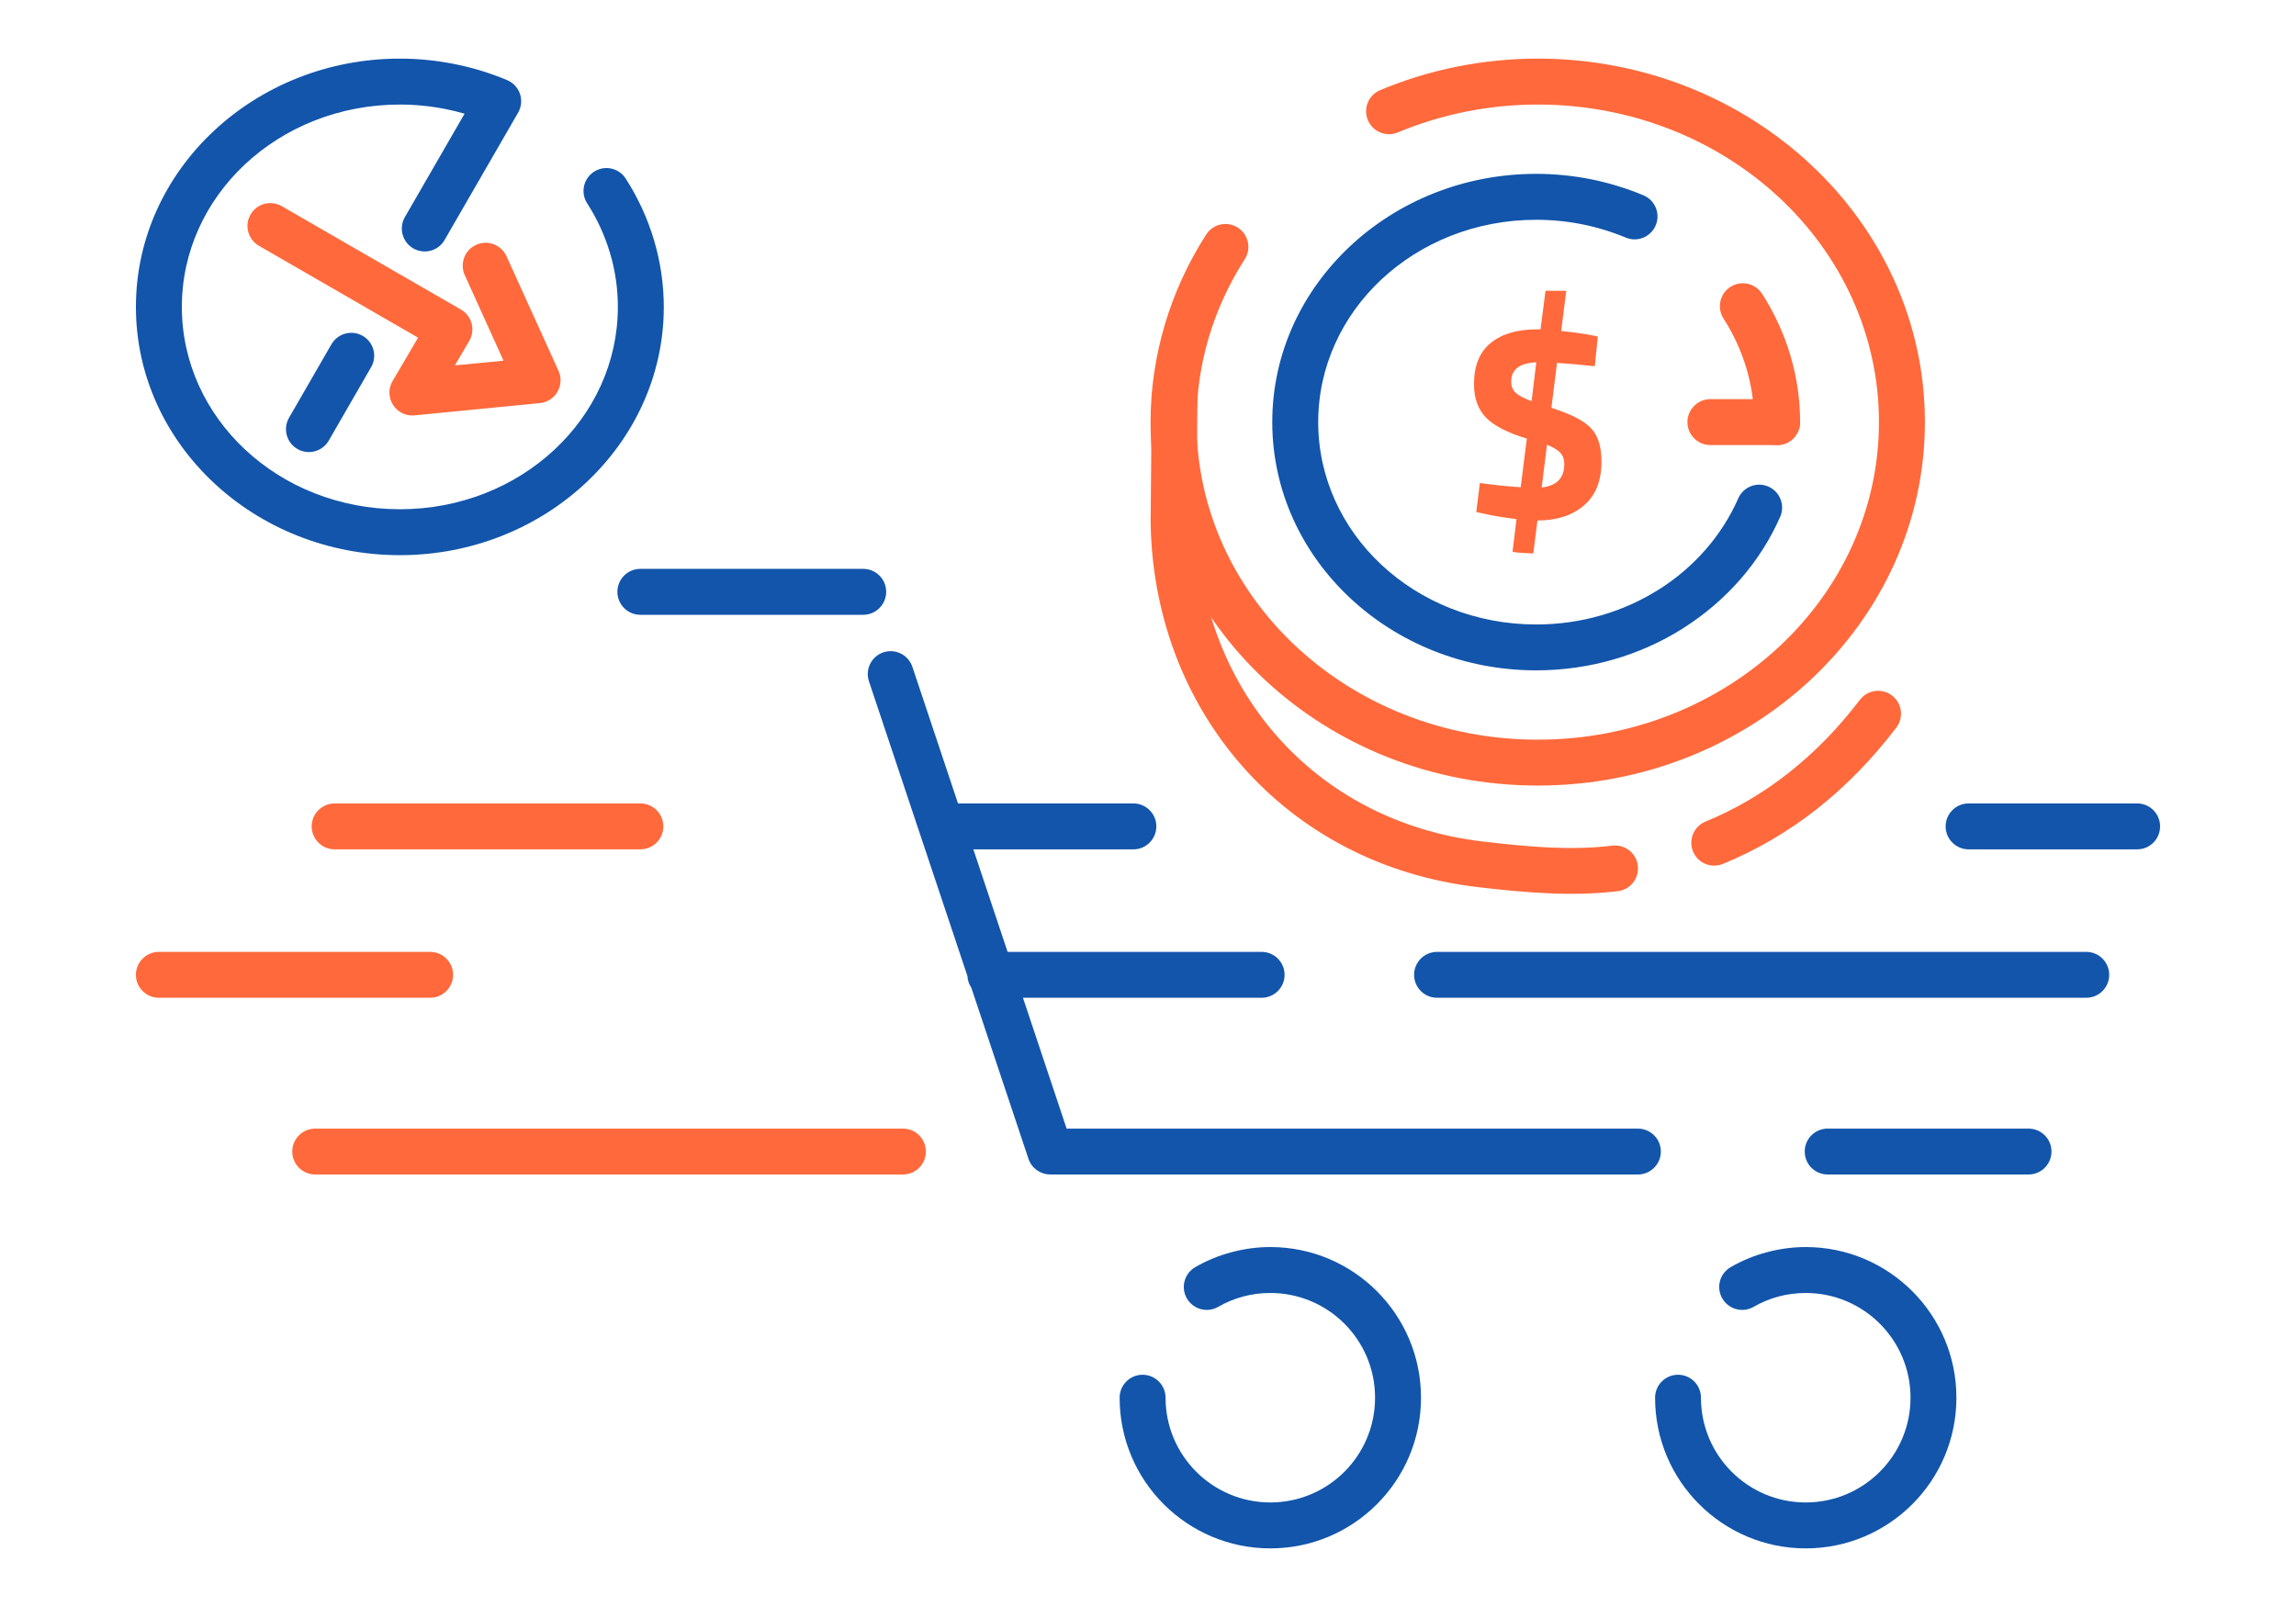 <?xml version="1.0" encoding="UTF-8"?>
<!DOCTYPE svg PUBLIC "-//W3C//DTD SVG 1.1//EN" "http://www.w3.org/Graphics/SVG/1.1/DTD/svg11.dtd">
<!-- Creator: CorelDRAW 2018 (64-Bit) -->
<svg xmlns="http://www.w3.org/2000/svg" xml:space="preserve" width="300px" height="210px" version="1.1" style="shape-rendering:geometricPrecision; text-rendering:geometricPrecision; image-rendering:optimizeQuality; fill-rule:evenodd; clip-rule:evenodd"
viewBox="0 0 4458.2 3120.7"
 xmlns:xlink="http://www.w3.org/1999/xlink">
 <defs>
  <style type="text/css">
   <![CDATA[
    .fil0 {fill:none}
    .fil4 {fill:#1255ab;fill-rule:nonzero}
    .fil2 {fill:#1255ab;fill-rule:nonzero}
    .fil1 {fill:#ff693b;fill-rule:nonzero}
    .fil3 {fill:#ff693b;fill-rule:nonzero}
   ]]>
  </style>
 </defs>
 <g id="Layer_x0020_1">
  <g id="_2110157106032">
   <rect class="fil0" width="4458.2" height="3120.7"/>
   <path class="fil1" d="M2236.3 770.6c0.2,-24.5 20.2,-44.2 44.7,-44 24.6,0.2 44.3,20.2 44.1,44.7l-2 231.3 0.2 0c0,164.6 57,314.3 156.3,427 97.1,110.2 235,185.3 399.8,204.6 45.3,5.3 89.1,9.8 130.5,11.7 41,1.8 81.3,1.1 120.9,-3.7 24.4,-2.9 46.6,14.6 49.4,39 2.9,24.4 -14.5,46.6 -39,49.4 -43.9,5.4 -88.9,6.1 -135.1,4.1 -45.7,-2 -91,-6.6 -136.8,-12 -187.8,-22 -345.3,-108 -456.6,-234.3 -113.5,-128.7 -178.6,-299.1 -178.6,-485.8l0.2 0 2 -232zm1109.1 907.1c-22.7,9.3 -48.7,-1.5 -58,-24.2 -9.3,-22.7 1.5,-48.6 24.2,-58 56.8,-23.3 110.9,-54.8 161.5,-94.7 49.8,-39.2 96.1,-86.4 138.3,-141.8 14.9,-19.5 42.8,-23.3 62.3,-8.4 19.6,14.9 23.3,42.9 8.4,62.4 -47,61.6 -98.5,114.1 -153.9,157.8 -56.9,44.7 -118,80.3 -182.8,106.9z"/>
   <path class="fil1" d="M2714.1 257.2c-22.6,9.4 -48.7,-1.4 -58.1,-24.1 -9.4,-22.7 1.3,-48.7 24,-58.1 48.3,-20.2 98.4,-35.5 149.5,-45.7 51.3,-10.2 103.7,-15.5 156.3,-15.5 206.8,0 394.4,78.7 530.4,205.9 136.8,127.9 221.4,304.7 221.4,500 0,195.3 -84.6,372.1 -221.4,500 -136,127.2 -323.6,205.8 -530.4,205.8 -206.7,0 -394.3,-78.6 -530.3,-205.8 -136.8,-127.9 -221.4,-304.7 -221.4,-500 0,-64 9.4,-127.6 27.6,-189.1 18.2,-61.3 45.1,-120.3 80.4,-175.2 13.2,-20.7 40.8,-26.7 61.4,-13.4 20.7,13.2 26.7,40.8 13.4,61.4 -30.7,47.9 -54.1,99.2 -69.9,152.3 -15.7,52.9 -23.7,108.1 -23.7,164 0,169.9 73.7,323.8 192.8,435.2 119.9,112.1 286,181.5 469.7,181.5 183.8,0 349.9,-69.4 469.8,-181.5 119.1,-111.4 192.8,-265.3 192.8,-435.2 0,-169.9 -73.7,-323.8 -192.8,-435.2 -119.9,-112.1 -286,-181.5 -469.8,-181.5 -46.8,0 -93.4,4.6 -138.9,13.7 -45.7,9.1 -90.2,22.7 -132.8,40.5z"/>
   <path class="fil2" d="M1243.4 1193.9c-24.6,0 -44.6,-20 -44.6,-44.6 0,-24.7 20,-44.6 44.6,-44.6l432.7 0c24.6,0 44.6,19.9 44.6,44.6 0,24.6 -20,44.6 -44.6,44.6l-432.7 0zm2906.3 366.3c24.7,0 44.6,20 44.6,44.6 0,24.6 -19.9,44.6 -44.6,44.6l-327.2 0c-24.6,0 -44.6,-20 -44.6,-44.6 0,-24.6 20,-44.6 44.6,-44.6l327.2 0zm-1949 0c24.6,0 44.6,20 44.6,44.6 0,24.6 -20,44.6 -44.6,44.6l-310.7 0 66.5 199.1 493.2 0c24.6,0 44.6,19.9 44.6,44.6 0,24.6 -20,44.5 -44.6,44.5l-463.4 0 84.8 254.1 1109.2 0c24.6,0 44.6,19.9 44.6,44.5 0,24.7 -20,44.6 -44.6,44.6l-1141.2 0 0 -0.1c-18.5,0 -35.9,-11.8 -42.1,-30.4l-111 -332.4c-4.4,-6.5 -7.1,-14.2 -7.5,-22.5l-191.2 -572.3c-7.8,-23.3 4.8,-48.5 28,-56.3 23.3,-7.8 48.5,4.8 56.3,28.1l88.6 265.3 340.5 0zm1850.2 288.3c24.6,0 44.6,19.9 44.6,44.6 0,24.6 -20,44.5 -44.6,44.5l-1260.5 0c-24.6,0 -44.6,-19.9 -44.6,-44.5 0,-24.7 20,-44.6 44.6,-44.6l1260.5 0zm-502 432.3c-24.7,0 -44.6,-19.9 -44.6,-44.6 0,-24.6 19.9,-44.5 44.6,-44.5l389.9 0c24.7,0 44.6,19.9 44.6,44.5 0,24.7 -19.9,44.6 -44.6,44.6l-389.9 0z"/>
   <path class="fil2" d="M2365.3 2537.9c-21.3,12.2 -48.6,4.8 -60.8,-16.6 -12.2,-21.3 -4.8,-48.5 16.6,-60.7 22,-12.7 45.6,-22.4 70.3,-28.9 24.7,-6.6 50,-10 75.2,-10 80.8,0 154,32.8 206.9,85.7 53,53 85.7,126.1 85.7,206.9 0,80.8 -32.7,154 -85.7,206.9 -52.9,52.9 -126.1,85.7 -206.9,85.7 -80.8,0 -153.9,-32.8 -206.9,-85.7 -52.9,-52.9 -85.7,-126.1 -85.7,-206.9 0,-24.6 20,-44.6 44.6,-44.6 24.6,0 44.6,20 44.6,44.6 0,56.2 22.8,107 59.6,143.8 36.8,36.8 87.7,59.6 143.8,59.6 56.2,0 107.1,-22.8 143.9,-59.6 36.8,-36.8 59.5,-87.6 59.5,-143.8 0,-56.2 -22.7,-107 -59.5,-143.8 -36.8,-36.8 -87.7,-59.6 -143.9,-59.6 -18,0 -35.7,2.3 -52.5,6.8 -16.8,4.5 -33.2,11.2 -48.8,20.2z"/>
   <path class="fil2" d="M3404.9 2537.9c-21.3,12.2 -48.5,4.8 -60.8,-16.6 -12.2,-21.3 -4.8,-48.5 16.6,-60.7 22,-12.7 45.6,-22.4 70.4,-28.9 24.6,-6.6 49.9,-10 75.1,-10 80.8,0 154,32.8 206.9,85.7 53,53 85.7,126.1 85.7,206.9 0,80.8 -32.7,154 -85.7,206.9 -52.9,52.9 -126.1,85.7 -206.9,85.7 -80.7,0 -153.9,-32.8 -206.8,-85.7 -53,-52.9 -85.7,-126.1 -85.7,-206.9 0,-24.6 19.9,-44.6 44.6,-44.6 24.6,0 44.5,20 44.5,44.6 0,56.2 22.8,107 59.6,143.8 36.8,36.8 87.7,59.6 143.8,59.6 56.2,0 107.1,-22.8 143.9,-59.6 36.8,-36.8 59.6,-87.6 59.6,-143.8 0,-56.2 -22.8,-107 -59.6,-143.8 -36.8,-36.8 -87.7,-59.6 -143.9,-59.6 -18,0 -35.6,2.3 -52.5,6.8 -16.8,4.5 -33.2,11.2 -48.8,20.2z"/>
   <path class="fil3" d="M612.1 2280.8c-24.6,0 -44.6,-19.9 -44.6,-44.6 0,-24.6 20,-44.5 44.6,-44.5l1141.1 0c24.7,0 44.6,19.9 44.6,44.5 0,24.7 -19.9,44.6 -44.6,44.6l-1141.1 0z"/>
   <path class="fil3" d="M835.2 1848.5c24.6,0 44.6,19.9 44.6,44.6 0,24.6 -20,44.5 -44.6,44.5l-526.7 0c-24.6,0 -44.6,-19.9 -44.6,-44.5 0,-24.7 20,-44.6 44.6,-44.6l526.7 0z"/>
   <path class="fil3" d="M1243.4 1560.2c24.6,0 44.6,20 44.6,44.6 0,24.6 -20,44.6 -44.6,44.6l-593.6 0c-24.6,0 -44.6,-20 -44.6,-44.6 0,-24.6 20,-44.6 44.6,-44.6l593.6 0z"/>
   <path class="fil1" d="M3109.6 896.2c0,37.7 -11.4,66.1 -34.2,85.5 -22.8,19.4 -52.6,29 -89.5,29l-0.6 0 -8.1 64.1c-26.8,-1.1 -40.2,-2.4 -40.2,-3.8l7.6 -63c-26.8,-3.2 -49.2,-7 -67.3,-11.4l-10.8 -2.1 7 -56.5c28.6,4 55,6.7 79.3,8.2l11.9 -94.5c-37.3,-11.2 -63.7,-24.8 -79.2,-40.7 -15.6,-15.9 -23.4,-37.6 -23.4,-65.1 0,-35.8 10.9,-62.5 32.6,-80 21.7,-17.6 51.5,-26.3 89.5,-26.3l7.1 0 9.7 -74.9 40.2 0 -9.8 78.1c22.5,2.2 43.1,5.1 61.9,8.7l9.2 2.2 -5.9 57.5c-26.5,-2.9 -50.9,-5.1 -73.3,-6.5l-10.9 87.3c37.7,12 63.3,25.1 76.8,39.4 13.6,14.3 20.4,35.9 20.4,64.8zm-175.3 -155.2c0,8.7 2.7,15.8 8.1,21.2 5.5,5.4 16,11 31.5,16.8l9.2 -75.4c-32.5,1.4 -48.8,13.9 -48.8,37.4zm103.1 160.1c0,-8.7 -2.4,-15.8 -7.3,-21.4 -4.9,-5.6 -13.7,-11 -26.3,-16l-10.3 83c29.3,-3.3 43.9,-18.4 43.9,-45.6z"/>
   <path class="fil4" d="M3191 379.2c22.7,9.5 33.5,35.5 24,58.2 -9.4,22.7 -35.4,33.5 -58.1,24 -27.2,-11.3 -55.7,-20 -85.1,-25.9 -29.1,-5.8 -58.9,-8.7 -88.9,-8.7 -117.7,0 -224,44.3 -300.6,115.9 -75.8,71 -122.7,168.9 -122.7,277 0,108.2 46.9,206.1 122.7,277 76.6,71.6 182.9,116 300.6,116 87.8,0 169.2,-24.7 236.6,-67l2.3 -1.3c68.1,-43.3 121.8,-104.6 153.4,-176.5 9.8,-22.5 36,-32.8 58.5,-23 22.5,9.9 32.8,36.1 23,58.6 -38.7,88.1 -104.4,163 -187.4,215.8l-2.5 1.7c-81.4,51 -179.1,80.8 -283.9,80.8 -140.7,0 -268.5,-53.6 -361.2,-140.3 -93.5,-87.4 -151.3,-208.3 -151.3,-341.8 0,-133.5 57.8,-254.3 151.3,-341.7 92.7,-86.8 220.5,-140.4 361.2,-140.4 35.8,0 71.4,3.6 106.4,10.5 34.7,7 68.8,17.4 101.7,31.1z"/>
   <path class="fil3" d="M3495.3 819.7c0,24.6 -19.9,44.6 -44.5,44.6 -24.7,0 -44.6,-20 -44.6,-44.6 0,-35.6 -5.1,-70.7 -15.1,-104.3 -10,-33.7 -24.9,-66.3 -44.5,-96.8 -13.3,-20.7 -7.3,-48.2 13.4,-61.5 20.7,-13.2 48.2,-7.2 61.5,13.4 24.1,37.5 42.5,77.9 55,119.9 12.4,42.1 18.8,85.6 18.8,129.3z"/>
   <path class="fil3" d="M3450.8 775.1c24.6,0 44.5,20 44.5,44.6 0,24.6 -19.9,44.6 -44.5,44.6l-129.7 0c-24.6,0 -44.6,-20 -44.6,-44.6 0,-24.6 20,-44.6 44.6,-44.6l129.7 0z"/>
   <path class="fil4" d="M1140.1 394.8c-13.3,-20.6 -7.2,-48.2 13.4,-61.4 20.7,-13.3 48.2,-7.3 61.5,13.4 24.1,37.5 42.5,77.8 55,119.8 12.4,42.1 18.9,85.6 18.9,129.4 0,133.5 -57.9,254.3 -151.4,341.7 -92.7,86.7 -220.4,140.4 -361.1,140.4 -140.7,0 -268.5,-53.7 -361.2,-140.4 -93.5,-87.4 -151.3,-208.2 -151.3,-341.7 0,-133.5 57.8,-254.4 151.3,-341.8 92.7,-86.7 220.5,-140.4 361.2,-140.4 35.8,0 71.4,3.6 106.4,10.6 34.7,6.9 68.8,17.3 101.7,31.1 22.7,9.4 33.5,35.4 24,58.1 -0.9,2.4 -2.1,4.6 -3.4,6.7l-141.9 245.8c-12.3,21.3 -39.5,28.5 -60.8,16.2 -21.2,-12.3 -28.5,-39.5 -16.2,-60.8l115.9 -200.8c-12.1,-3.5 -24.3,-6.4 -36.8,-8.9 -29.1,-5.8 -58.9,-8.8 -88.9,-8.8 -117.7,0 -224,44.3 -300.6,116 -75.8,70.9 -122.7,168.8 -122.7,277 0,108.1 46.9,206 122.7,276.9 76.6,71.7 182.9,116 300.6,116 117.7,0 223.9,-44.3 300.5,-116 75.9,-70.9 122.8,-168.8 122.8,-276.9 0,-35.6 -5.1,-70.7 -15.1,-104.3 -10,-33.8 -24.9,-66.4 -44.5,-96.9zm-496.5 273.7c12.4,-21.3 39.6,-28.5 60.8,-16.2 21.3,12.3 28.5,39.5 16.2,60.7l-82.3 142.7c-12.3,21.2 -39.6,28.5 -60.8,16.2 -21.3,-12.3 -28.5,-39.5 -16.2,-60.8l82.3 -142.6z"/>
   <path class="fil3" d="M902.4 534.2c-10.1,-22.4 -0.1,-48.8 22.3,-58.8 22.4,-10.1 48.7,-0.2 58.8,22.2l101 222.6c10.1,22.4 0.1,48.8 -22.3,58.9 -5.3,2.4 -10.9,3.6 -16.4,3.9l-240.8 23.6c-24.4,2.4 -46.2,-15.4 -48.6,-39.9 -1,-10.3 1.6,-20.2 6.8,-28.3l48.6 -82.7 -309 -178.4c-21.3,-12.3 -28.6,-39.4 -16.4,-60.6 12.2,-21.3 39.4,-28.6 60.6,-16.4l348.3 201c21.1,12.4 28.2,39.6 15.8,60.8l-27.9 47.5 94.5 -9.2 -75.3 -166.2z"/>
  </g>
 </g>
</svg>
